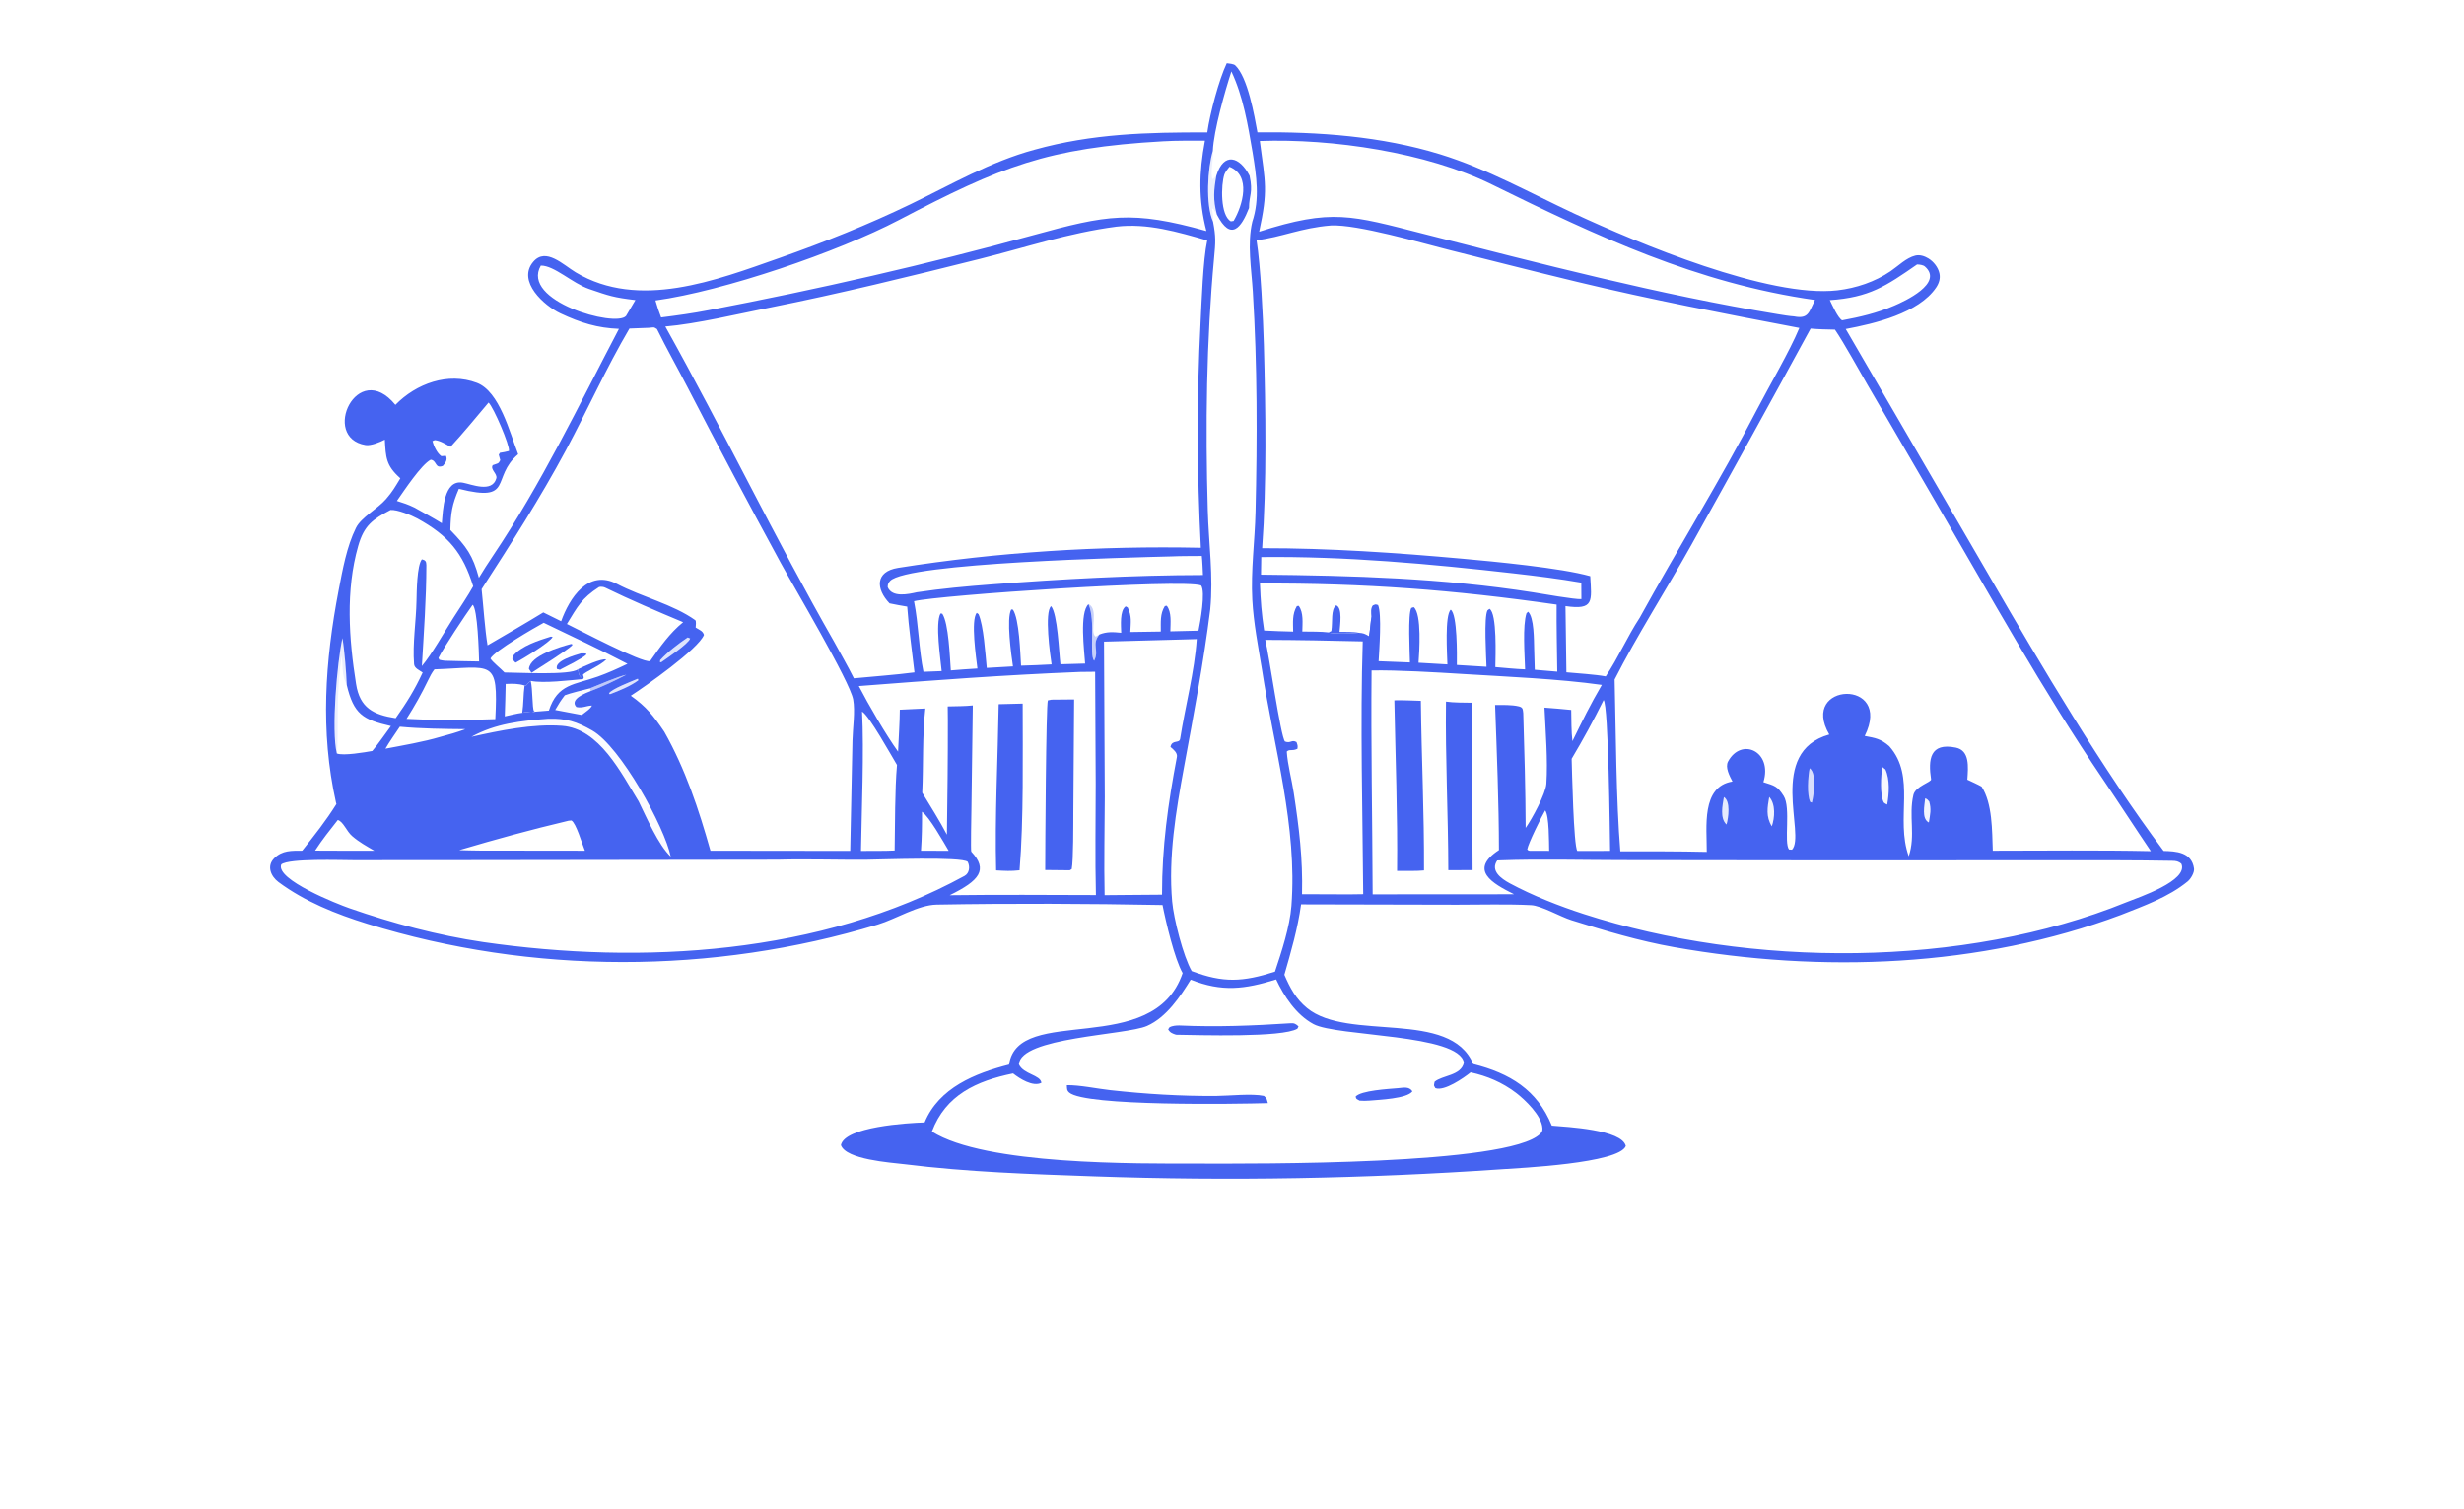 <?xml version="1.0" encoding="UTF-8"?> <svg xmlns="http://www.w3.org/2000/svg" viewBox="0 0 320 196" fill="none"><path d="M159.319 8.211C159.602 8.241 160.227 8.308 160.411 8.48C162.059 10.021 162.913 15.063 163.303 17.183C171.23 17.107 179.403 17.688 187.016 20.032C193.119 21.91 198.752 25.083 204.52 27.768C212.684 31.566 229.78 38.73 238.627 37.7C241.047 37.419 243.514 36.593 245.537 35.214C246.537 34.533 247.549 33.488 248.741 33.193C249.324 33.048 249.943 33.257 250.443 33.561C251.114 33.97 251.698 34.709 251.869 35.484C252.018 36.154 251.822 36.774 251.447 37.332C249.198 40.676 243.398 42.041 239.706 42.726L258.498 75.052C265.127 86.501 273.059 99.919 280.99 110.508C282.567 110.548 284.629 110.633 284.935 112.788C285.008 113.305 284.516 114.137 284.114 114.466C281.618 116.513 278.418 117.636 275.449 118.815C257.176 125.667 236.506 126.389 217.427 123.004C212.871 122.196 208.484 120.885 204.086 119.503C202.613 119.04 200.181 117.616 198.836 117.549C195.756 117.394 192.331 117.493 189.231 117.493L168.972 117.447C168.525 120.635 167.689 123.508 166.803 126.59C167.546 128.3 168.272 129.698 169.747 130.91C175.1 135.312 188.325 130.997 191.327 138.185C196.073 139.383 199.625 141.508 201.533 146.181C203.508 146.349 210.641 146.684 211.143 148.829C210.249 151.087 197.444 151.679 194.866 151.856C177.3 153.062 159.666 153.388 142.069 152.768C133.802 152.477 125.669 152.21 117.449 151.191C115.65 150.978 109.848 150.586 109.211 148.709C109.698 146.325 117.85 145.829 120.077 145.766C121.947 141.244 126.65 139.384 131.047 138.255C132.186 130.329 149.787 137.532 153.589 126.371C152.547 124.561 151.403 119.703 150.977 117.532C141.226 117.346 131.388 117.304 121.642 117.48C119.227 117.523 116.394 119.338 113.985 120.07C92.603 126.564 69.067 126.592 47.712 119.972C43.668 118.718 39.574 117.086 36.159 114.543C35.173 113.805 34.605 112.459 35.613 111.458C36.669 110.408 37.869 110.483 39.246 110.476C40.848 108.46 42.317 106.61 43.689 104.416C43.669 104.34 43.649 104.264 43.629 104.189C41.566 94.964 42.217 85.823 43.985 76.622C44.494 73.974 45.027 70.976 46.232 68.549C46.909 67.184 49.029 66.085 50.129 64.817C50.996 63.817 51.298 63.259 51.993 62.113L51.933 62.06C50.133 60.445 50.104 59.403 49.978 57.095C49.353 57.419 48.162 57.908 47.481 57.798C41.604 56.848 46.397 46.505 51.35 52.579C54.054 49.806 58.194 48.301 61.931 49.718C64.874 50.834 66.199 56.172 67.294 58.989C63.687 62.04 66.838 65.298 59.593 63.481C58.708 65.52 58.542 66.617 58.487 68.828C60.602 71.026 61.39 72.084 62.194 75.038C62.743 74.115 63.388 73.121 63.987 72.229C70.313 62.82 75.127 52.718 80.382 42.705C77.616 42.601 75.416 41.932 72.765 40.686C70.723 39.727 67.088 36.536 69.261 33.988C70.888 32.081 73.164 34.41 74.758 35.363C82.978 40.28 92.985 36.403 101.217 33.506C107.021 31.466 112.711 29.192 118.248 26.519C123.533 23.968 128.628 20.99 134.334 19.447C141.881 17.343 149.049 17.178 156.792 17.195C157.133 14.754 158.292 10.378 159.319 8.211ZM86.404 42.401C93.924 55.873 100.656 69.931 108.338 83.358C109.155 84.855 110.137 86.575 110.895 88.089C113.393 87.846 116.314 87.64 118.762 87.317C118.454 84.652 118.004 81.43 117.817 78.78C117.09 78.649 116.235 78.516 115.526 78.355C113.761 76.518 113.609 74.226 116.633 73.746C129.602 71.689 142.826 70.861 155.953 71.135C155.454 61.4 155.407 51.659 155.915 41.924C156.054 39.246 156.231 33.773 156.783 31.223C152.926 30.115 149.015 28.95 144.971 29.434C138.754 30.249 133.185 32.137 127.156 33.645C118.182 35.89 109.05 38.134 99.985 39.941C95.958 40.744 90.445 42.063 86.404 42.401ZM163.186 31.194C163.725 34.58 164.042 41.348 164.138 44.792C164.367 53.067 164.519 62.894 163.917 71.191C172.573 71.179 181.37 71.784 189.997 72.563C193.928 72.918 202.722 73.746 206.524 74.823C206.706 78.07 207.051 79.26 203.308 78.711L203.428 87.307C204.894 87.442 207.145 87.581 208.539 87.837C210.137 85.466 211.353 82.651 212.945 80.23C217.878 71.251 223.431 62.371 228.153 53.238C229.731 50.189 232.427 45.614 233.68 42.586C223.978 40.738 214.445 38.921 204.835 36.602C199.27 35.26 193.686 33.831 188.152 32.445C184.563 31.546 176.256 29.106 172.846 29.282C168.949 29.586 166.384 30.824 163.186 31.194ZM209.69 88.243C209.857 95.02 209.886 103.945 210.431 110.555C214.173 110.557 217.916 110.544 221.657 110.632C221.678 107.421 220.91 102.153 224.996 101.489C224.61 100.752 224.02 99.642 224.422 98.896C226.145 95.696 230.247 97.568 229.014 101.574C230.463 102.041 230.824 102.073 231.645 103.367C232.604 104.879 231.643 109.444 232.341 110.321L232.729 110.347C234.549 108.425 229.439 97.676 237.569 95.386C233.604 88.588 245.918 88.052 242.171 95.576C243.551 95.835 244.257 95.94 245.357 96.903C248.898 100.894 246.124 106.287 247.886 111.204C248.81 108.48 247.851 106.002 248.494 103.227C248.755 102.104 250.841 101.571 250.788 101.213C250.404 98.65 250.61 96.397 253.996 97.088C255.835 97.463 255.61 99.602 255.498 101.253C256.055 101.518 256.827 101.856 257.347 102.154C258.769 104.34 258.708 107.876 258.804 110.479C265.584 110.476 272.567 110.389 279.329 110.535C277.241 107.451 275.224 104.317 273.135 101.238C265.247 89.608 258.478 77.374 251.41 65.239L242.524 49.959C241.429 48.088 239.48 44.515 238.304 42.806C237.241 42.782 236.206 42.768 235.145 42.67C230.002 52.12 224.841 61.467 219.602 70.862C216.514 76.398 212.5 82.688 209.69 88.243ZM81.746 42.664C78.687 47.866 76.329 53.18 73.492 58.469C70.169 64.664 66.353 70.612 62.546 76.513C62.774 78.65 62.98 81.817 63.319 83.805C65.726 82.396 68.186 80.987 70.56 79.53L72.876 80.676C73.954 77.675 76.382 73.873 80.125 75.832C83.363 77.527 87.402 78.474 90.295 80.54C90.433 80.645 90.363 81.284 90.343 81.497C90.897 81.844 91.262 81.932 91.424 82.451C90.696 84.297 83.799 89.14 81.922 90.351C83.937 91.767 84.884 92.984 86.269 95.027C89.023 99.901 90.748 105.106 92.265 110.479L110.417 110.501L110.71 96.161C110.744 94.564 111.082 92.38 110.801 90.834C110.375 88.495 103.095 76.232 101.353 73.03C97.258 65.498 93.239 57.936 89.303 50.32C87.991 47.782 86.577 45.293 85.319 42.728C84.855 42.417 84.929 42.523 84.244 42.57L81.746 42.664ZM155.816 151.112C162.839 151.116 195.913 151.348 200.027 147.242C200.27 146.999 200.333 146.857 200.314 146.505C200.231 144.903 198.075 142.824 196.856 141.901C195.094 140.567 193.141 139.738 190.989 139.268C190.088 139.994 187.563 141.747 186.416 141.31C186.166 140.867 186.213 141.073 186.311 140.484C187.299 139.635 189.756 139.713 190.116 138.008C189.505 134.255 173.63 134.64 170.584 132.998C168.289 131.76 166.736 129.323 165.734 127.196C161.634 128.475 158.697 128.843 154.637 127.224C153.297 129.389 151.504 132.118 148.955 133.238C146.187 134.454 132.491 134.692 132.328 138.227C132.91 139.527 135.139 139.591 135.246 140.62C134.137 141.183 132.412 140.07 131.568 139.405C126.819 140.377 122.816 142.193 121.025 146.952C127.94 151.324 147.525 151.111 155.816 151.112ZM154.768 126.111C158.864 127.659 161.37 127.533 165.581 126.185C166.428 123.647 167.509 120.347 167.716 117.655C168.506 107.324 165.441 97.095 163.894 86.956C163.402 83.95 162.803 80.922 162.638 77.877C162.433 74.075 162.966 70.277 163.056 66.477C163.283 56.943 163.289 47.395 162.705 37.873C162.525 34.936 161.952 31.642 162.636 28.801C163.627 25.827 163.169 22.804 162.673 19.784C162.069 16.247 161.453 12.509 159.922 9.278C159.105 11.77 157.62 16.982 157.511 19.597C156.836 21.809 156.542 26.595 157.541 28.801C157.919 30.754 157.864 31.472 157.678 33.452C156.666 44.322 156.541 55.347 156.853 66.255C156.977 70.579 157.596 74.828 157.173 79.146C156.32 86.003 155.015 92.826 153.768 99.62C152.723 105.315 151.715 111.27 152.229 117.078C152.425 119.284 153.662 124.191 154.768 126.111ZM62.731 122.34C83.388 125.331 106.595 123.959 125.258 113.752C125.905 113.398 125.998 112.543 125.671 111.917C124.858 111.227 114.501 111.629 112.633 111.647C108.919 111.684 104.71 111.537 101.004 111.644L59.774 111.699L45.962 111.708C44.266 111.71 37.558 111.453 36.529 112.257C35.716 114.227 43.934 117.444 45.38 117.948C50.976 119.9 56.865 121.471 62.731 122.34ZM276.149 117.173C277.784 116.52 284.212 114.381 283.3 112.188C282.924 111.841 282.598 111.8 282.102 111.79C277.253 111.7 272.357 111.718 267.508 111.715L239.543 111.731L210.402 111.696C205.488 111.689 199.773 111.542 194.922 111.725L194.444 111.745C193.525 113.074 194.949 114.104 196.073 114.712C199.034 116.309 202.508 117.673 205.704 118.708C227.271 125.685 255.01 125.763 276.149 117.173ZM123.097 93.555L123.079 91.74C124.049 91.715 125.406 91.716 126.337 91.611L126.159 104.97C126.149 105.674 126.051 110.503 126.139 110.597C128.354 112.96 127.219 114.354 123.334 116.258C129.659 116.176 135.999 116.22 142.326 116.239C142.208 111.383 142.296 106.642 142.299 101.795L142.226 87.236L140.288 87.257C130.505 87.647 121.267 88.338 111.535 89.094C112.736 91.425 115.086 95.484 116.633 97.61C116.7 95.907 116.851 93.83 116.859 92.166L120.171 92.01C119.773 95.506 119.937 99.406 119.77 102.945C120.821 104.678 122.041 106.612 122.975 108.396C123.042 103.44 123.107 98.511 123.097 93.555ZM196.633 116.133C193.792 114.721 190.722 112.971 194.667 110.396C194.659 104.258 194.392 97.706 194.167 91.553C195.12 91.558 196.33 91.509 197.256 91.736C197.813 91.873 197.758 92.146 197.825 92.617C197.977 97.603 198.116 102.529 198.136 107.52C198.95 106.374 200.742 103.074 200.827 101.784C201.03 98.705 200.723 94.978 200.58 91.896C201.749 91.983 202.886 92.075 204.052 92.196C204.075 93.454 204.063 95.03 204.21 96.25C205.484 93.65 206.563 91.438 208.031 88.943C202.431 88.153 195.617 87.875 189.938 87.522C186.516 87.31 181.491 87.004 178.127 87.067C178.034 96.658 178.231 106.514 178.266 116.145L196.633 116.133ZM85.123 39.02C85.363 39.855 85.544 40.406 85.858 41.223C87.943 40.961 90.018 40.677 92.082 40.272C106.156 37.584 120.349 34.346 134.165 30.544C143.765 27.902 147.02 27.298 156.673 30.001C155.629 25.95 155.71 22.406 156.483 18.274C154.694 18.274 152.828 18.244 151.048 18.35C136.008 19.198 130.029 21.614 116.756 28.564C108.804 32.729 94.023 37.789 85.123 39.02ZM163.525 30.088C172.986 27.062 175.459 27.963 184.911 30.375C200.078 34.244 215.451 38.263 230.904 40.805C231.518 40.907 232.378 41.047 232.988 41.088C234.89 41.458 234.924 40.523 235.712 38.958C220.414 36.795 207.424 30.687 193.73 23.948C185.252 19.775 172.991 17.972 163.613 18.31C164.342 23.833 164.695 24.711 163.525 30.088ZM169.092 116.126L175.231 116.149L177.041 116.124C176.959 105.592 176.642 93.759 176.981 83.294C172.736 83.191 168.561 83.108 164.316 83.096C164.811 84.961 166.314 95.677 166.88 96.297C167.647 96.579 167.73 96.008 168.375 96.366C168.516 96.756 168.559 96.834 168.5 97.24C167.772 97.586 167.481 97.243 167.116 97.604C167.223 99.307 167.756 101.23 168.02 102.963C168.716 107.547 169.203 111.481 169.092 116.126ZM143.377 83.324L143.477 103.516C143.466 107.865 143.36 111.871 143.456 116.251L146.208 116.227L150.912 116.19C150.905 109.976 151.687 104.394 152.843 98.3C152.945 97.764 152.371 97.304 152.01 97.002C152.205 96 153.162 96.603 153.266 95.939C153.918 91.768 155.143 87.192 155.424 82.995L153.574 83.047L143.377 83.324ZM51.384 93.269C52.835 91.22 53.843 89.6 54.893 87.332C54.43 87.026 53.819 86.771 53.777 86.25C53.56 83.594 54.046 80.652 54.091 77.993C54.118 76.858 54.142 73.444 54.79 72.637C55.218 72.736 55.373 72.887 55.373 73.385C55.368 77.713 55.041 82.186 54.79 86.497C56.107 84.927 57.71 82.064 58.864 80.261C59.536 79.212 60.91 77.155 61.453 76.135C60.115 71.816 58.259 69.559 54.207 67.338C53.412 66.903 51.594 66.16 50.718 66.228C48.397 67.448 47.276 68.243 46.522 70.891C44.867 76.7 45.311 82.93 46.242 88.828C46.736 91.955 48.514 92.816 51.384 93.269ZM164.175 81.883C165.431 81.94 166.684 82.004 167.942 82.022C167.93 80.813 167.802 79.761 168.422 78.71L168.661 78.676C169.313 79.54 169.147 80.93 169.131 82.012C170.058 82.025 171.677 82.006 172.538 82.126C172.972 82.357 175.895 82.264 176.453 82.174C177.116 82.229 177.206 82.288 177.792 82.613C177.875 82.364 178.058 80.432 178.097 80.073C178.073 79.535 177.983 79.053 178.284 78.624C178.728 78.455 178.55 78.458 178.969 78.57C179.473 79.749 179.125 84.36 179.042 85.868L183.109 86.026C183.084 84.775 182.828 79.727 183.284 78.951L183.599 78.846C184.666 79.71 184.327 84.708 184.223 86.064L187.973 86.282C187.942 84.961 187.609 79.9 188.408 79.174C189.278 79.812 189.214 85.094 189.202 86.354L193.052 86.59C193.011 85.209 192.696 80.154 193.18 79.259L193.445 79.062C194.445 79.677 194.214 85.297 194.199 86.632C195.43 86.733 196.845 86.883 198.064 86.925C198.005 85.03 197.723 81.262 198.242 79.639L198.452 79.437C199.247 80.182 199.202 83.108 199.239 84.257L199.317 86.976L202.241 87.223C202.206 84.361 202.131 81.371 202.158 78.516C188.647 76.58 177.242 75.728 163.631 75.776C163.72 78.077 163.831 79.581 164.175 81.883ZM45.033 88.961C44.978 87.413 44.738 84.39 44.471 82.873C43.777 86.03 43.006 94.881 43.748 97.851C44.585 98.18 47.414 97.693 48.347 97.525C49.055 96.707 50.095 95.204 50.768 94.291C47.107 93.462 45.936 92.727 45.033 88.961ZM59.634 110.404C60.52 110.424 61.453 110.46 62.335 110.461L75.96 110.478C75.585 109.561 74.817 106.896 74.211 106.554L73.838 106.586C68.809 107.78 64.594 108.94 59.634 110.404ZM53.822 65.914C54.996 66.573 56.239 67.246 57.38 67.95C57.532 66.31 57.592 62.21 60.13 62.686C61.248 62.895 63.908 64.038 64.456 62.125C64.627 61.527 63.619 60.962 63.993 60.407C64.685 60.142 64.706 60.271 64.969 59.764L64.774 59.054L64.926 58.806C65.351 58.737 65.68 58.688 66.098 58.568C66.237 57.889 64.104 52.895 63.449 52.278C61.868 54.148 60.163 56.244 58.512 58.026C57.883 57.685 57.157 57.215 56.463 57.157L56.163 57.283C56.315 57.912 56.773 58.87 57.317 59.238L57.908 59.192C58.156 59.69 57.854 60.118 57.516 60.506C56.461 60.91 56.763 59.806 55.939 59.702C54.713 60.328 52.466 63.736 51.544 65.051C52.447 65.337 52.958 65.498 53.822 65.914ZM82.942 104.074C83.977 106.182 85.513 109.753 87.108 111.248C86.317 107.401 80.592 96.955 76.898 94.858C74.877 93.711 73.553 93.278 71.21 93.344C67.709 93.596 64.353 93.956 61.224 95.686C64.939 94.861 69.197 93.975 72.994 94.258C77.849 94.621 80.657 100.371 82.942 104.074ZM65.671 88.819C65.638 90.223 65.612 91.631 65.556 93.033C66.228 92.885 67.164 92.649 67.824 92.569C68.622 92.326 68.883 92.732 69.487 92.424L71.283 92.28C72.403 88.783 74.618 88.94 77.627 87.866C78.943 87.397 80.234 86.816 81.493 86.209C77.942 84.349 74.23 82.623 70.611 80.876C69.441 81.506 64.168 84.562 63.697 85.518C63.913 85.931 65.025 86.81 65.518 87.33C67.297 87.334 74.091 87.725 75.062 86.912C75.232 87.775 75.159 87.68 75.734 88.186C73.9 88.352 70.577 88.762 68.923 88.422C68.659 88.652 68.545 88.772 68.317 89.038L68.126 89.018C67.221 88.751 66.607 88.788 65.671 88.819ZM57.77 85.807C59.252 85.843 60.74 85.888 62.221 85.902C62.198 84.835 62.029 79.016 61.382 78.543C60.459 79.821 57.587 84.133 56.941 85.448L57.058 85.682C57.315 85.737 57.507 85.791 57.77 85.807ZM48.621 110.484C47.579 109.872 46.663 109.379 45.739 108.584C44.999 107.948 44.59 106.705 43.871 106.488C42.817 107.823 41.852 109.033 40.918 110.466L45.7 110.484L48.621 110.484ZM57.147 95.703C58.354 95.38 59.275 95.123 60.444 94.692C57.763 94.668 54.597 94.634 51.924 94.374C51.363 95.217 50.542 96.376 50.057 97.23C52.209 96.823 55.052 96.331 57.147 95.703ZM123.208 110.492C122.555 109.389 120.674 106.041 119.741 105.42C119.746 107.223 119.731 108.673 119.607 110.477L123.208 110.492ZM248.969 34.344C244.939 37.146 242.771 38.626 237.639 38.975C237.947 39.606 238.684 41.287 239.237 41.597C241.498 41.179 243.724 40.672 246.004 39.692C247.312 39.13 252.469 36.784 249.984 34.609C249.757 34.41 249.284 34.348 248.969 34.344ZM116.493 99.342C115.709 98.053 112.886 92.933 111.955 92.405C112.219 97.517 111.903 105.254 111.818 110.504C113.175 110.49 114.86 110.522 116.187 110.453C116.248 107.128 116.206 102.589 116.493 99.342ZM200.672 105.244C200.202 106.031 198.47 109.532 198.341 110.308C198.558 110.505 198.436 110.453 198.708 110.492L201.191 110.494C201.163 109.416 201.205 105.92 200.672 105.244ZM230.106 107.31C230.49 106.201 230.622 104.43 229.771 103.498C229.535 104.854 229.314 106.051 230.106 107.31ZM70.235 34.49C67.574 39.095 79.952 42.565 81.3 41.032L82.521 38.968C79.693 38.63 79.128 38.426 76.522 37.534C74.305 36.776 71.989 34.47 70.235 34.49ZM72.103 92.199L75.552 92.85C75.911 92.564 76.797 91.972 76.872 91.624C76.05 91.663 75.677 91.988 74.855 91.819C73.899 90.803 76.099 89.982 76.719 89.739C78.263 89.153 79.877 88.39 81.336 87.625C80.354 87.818 77.669 88.961 76.603 89.394C75.799 89.603 74.055 90.009 73.351 90.291C72.789 91.037 72.561 91.397 72.103 92.199ZM85.873 86.001C86.633 85.457 89.394 83.626 89.628 82.92L89.312 82.783C88.119 83.575 86.698 84.676 85.737 85.736L85.719 85.994L85.873 86.001ZM132.605 86.446C133.923 86.421 135.253 86.346 136.571 86.282C136.376 85.044 135.618 79.487 136.506 78.716C137.35 79.731 137.526 84.67 137.721 86.265L140.924 86.174C140.814 84.479 140.172 79.56 141.36 78.456C142.331 80.639 141.42 85.032 142.097 85.806C142.811 84.427 141.704 83.707 142.785 82.396C143.777 82.006 144.59 82.076 145.611 82.176C145.594 81.295 145.392 79.291 146.194 78.747L146.452 78.886C147.008 80.04 146.845 80.778 146.796 82.076L150.754 82.016C150.764 80.803 150.637 79.729 151.278 78.706L151.524 78.663C152.186 79.48 152.008 80.932 151.993 81.989L155.646 81.902C155.872 80.805 156.589 76.839 155.986 76.032C153.516 75.14 121.939 77.284 118.702 78.076C119.288 81.022 119.344 84.429 119.93 87.241L122.294 87.15C122.132 85.479 121.447 80.972 122.135 79.672L122.37 79.69C123.214 80.929 123.353 85.437 123.484 87.062C124.621 86.955 125.794 86.89 126.937 86.814C126.773 85.436 126.047 80.513 126.85 79.586L127.08 79.755C127.744 81.213 127.969 84.941 128.15 86.737L131.554 86.541C131.333 85.061 130.673 80.306 131.329 79.144L131.55 79.17C132.379 80.41 132.494 84.782 132.605 86.446ZM224.224 107.075C224.471 106.211 224.771 104.056 223.884 103.514C223.704 104.575 223.343 106.273 224.224 107.075ZM250.498 106.816C250.665 105.8 250.843 105.086 250.543 104.086C250.331 103.848 250.308 103.796 250.022 103.672C249.937 104.616 249.531 106.324 250.498 106.816ZM79.209 90.155C80.359 89.72 81.911 89.093 82.892 88.348C82.877 88.274 82.873 88.181 82.834 88.142C82.06 88.469 79.421 89.473 79.089 90.041L79.209 90.155ZM235.024 99.772C234.81 100.757 234.641 103.302 235.108 104.157L235.31 104.225C235.571 103.219 235.951 100.426 235.024 99.772ZM244.463 99.606C244.276 100.689 244.127 103.258 244.653 104.222C244.818 104.338 244.902 104.416 245.09 104.487C245.343 103.096 245.457 101.228 244.859 99.926L244.463 99.606ZM56.423 86.926C56.084 87.36 55.838 87.838 55.6 88.334C54.769 90.067 53.827 91.73 52.798 93.353C55.48 93.495 58.403 93.522 61.093 93.464C62.144 93.442 63.283 93.441 64.326 93.391C64.725 85.434 63.986 86.664 56.423 86.926ZM208.263 90.909C206.939 93.578 205.637 95.973 204.11 98.539C204.149 99.912 204.365 109.899 204.845 110.504L209.104 110.502C209.065 108.414 208.906 91.589 208.263 90.909ZM77.801 76.235C75.526 77.703 75.002 78.784 73.623 81.034C75.174 81.776 83.322 86.093 84.428 85.859C85.707 84.028 86.97 82.222 88.719 80.801C85.294 79.368 81.917 77.932 78.578 76.307C78.373 76.207 78.022 76.172 77.801 76.235ZM163.802 72.345L163.767 74.627C175.708 74.747 187.277 75.071 199.091 76.921C200.109 77.08 204.606 77.88 205.376 77.802L205.363 75.665C202.499 75.168 199.473 74.793 196.58 74.463C185.784 73.233 174.672 72.221 163.802 72.345ZM152.136 72.259C146.732 72.4 117.87 73.078 115.604 75.438C115.362 75.69 115.28 75.902 115.285 76.248C115.867 77.638 117.963 77.162 119.057 76.918C122.301 76.427 125.521 76.143 128.791 75.892C137.916 75.194 147.074 74.694 156.229 74.677C156.188 73.886 156.163 72.98 156.08 72.202C154.827 72.218 153.371 72.2 152.136 72.259Z" fill="#4563F0"></path><path d="M138.552 140.925C140.178 140.893 142.529 141.392 144.206 141.575C148.801 142.078 153.345 142.362 157.968 142.327C159.66 142.313 162.57 141.989 164.149 142.322C164.573 142.677 164.463 142.65 164.662 143.26C160.723 143.375 140.947 143.697 138.865 141.888C138.52 141.588 138.576 141.341 138.552 140.925Z" fill="#4563F0"></path><path d="M167.608 132.888C168.078 132.84 168.333 132.999 168.638 133.297L168.495 133.591C166.558 134.769 155.676 134.419 152.735 134.377C152.231 134.216 151.949 134.102 151.709 133.678L151.892 133.4C152.217 133.222 152.792 133.158 153.166 133.174C158.055 133.395 162.73 133.204 167.608 132.888Z" fill="#4563F0"></path><path d="M181.573 141.314C182.277 141.25 183.004 141.069 183.43 141.724C182.726 142.694 179.083 142.821 177.851 142.933C177.36 142.979 177.056 142.96 176.566 142.937C176.121 142.672 176.176 142.8 176.052 142.417C176.721 141.609 180.401 141.418 181.573 141.314Z" fill="#4563F0"></path><path d="M136.563 90.86L139.497 90.834L139.392 105.54C139.385 106.918 139.408 111.747 139.185 112.865L138.931 113.019L135.74 112.986C135.742 110.797 135.839 91.383 136.088 90.954L136.563 90.86Z" fill="#4563F0"></path><path d="M129.7 91.45L132.815 91.372C132.813 97.891 132.954 106.558 132.408 113.02C131.231 113.147 130.558 113.1 129.37 113.034C129.191 106.152 129.588 98.428 129.7 91.45Z" fill="#4563F0"></path><path d="M181.084 90.945C182.223 90.923 183.386 90.976 184.526 91.014C184.614 98.418 184.967 105.575 184.936 113.037C184.13 113.134 182.317 113.097 181.437 113.103C181.519 105.924 181.222 98.147 181.084 90.945Z" fill="#4563F0"></path><path d="M187.789 91.112C188.73 91.257 190.152 91.242 191.144 91.259L191.246 112.998L188.091 113.008C188.077 105.634 187.694 98.517 187.789 91.112Z" fill="#4563F0"></path><path d="M74.151 83.632L74.279 83.638L74.33 83.786C73.717 84.419 70.019 86.733 69.025 87.372L68.693 86.868C68.819 85.136 72.744 84.009 74.151 83.632Z" fill="#4563F0"></path><path d="M71.539 82.671L71.772 82.714C71.486 83.388 67.763 85.653 66.946 86.059C66.774 85.898 66.668 85.733 66.531 85.543L66.613 85.194C67.683 83.881 69.967 83.162 71.539 82.671Z" fill="#4563F0"></path><path d="M75.447 84.855C75.692 84.836 75.901 84.859 76.146 84.873L76.099 85.053C75.392 85.638 73.779 86.416 72.904 86.873L72.717 86.984L72.33 86.876C71.963 85.811 74.674 85.093 75.447 84.855Z" fill="#4563F0"></path><path d="M157.968 22.806C158.947 19.701 160.982 20.323 162.28 22.812C162.768 25.063 162.213 25.307 162.21 27.01C161.196 29.605 159.847 31.388 158.033 27.855C157.528 25.914 157.632 24.73 157.968 22.806ZM160.211 28.686C161.392 26.676 162.522 22.794 159.671 21.657C159.461 21.909 159.114 22.349 159.011 22.655C158.56 24.016 158.472 27.967 159.85 28.744L160.211 28.686Z" fill="#4563F0"></path><path d="M71.211 93.344C73.554 93.278 74.877 93.711 76.899 94.858C80.592 96.955 86.317 107.401 87.108 111.248C85.513 109.753 83.978 106.181 82.942 104.073C80.658 100.371 77.85 94.621 72.994 94.258C69.197 93.975 64.94 94.861 61.224 95.686C64.354 93.956 67.71 93.596 71.211 93.344Z" fill="#4563F0" fill-opacity="0.02"></path><path d="M73.352 90.291C74.056 90.009 75.8 89.603 76.605 89.394L76.72 89.739C76.101 89.982 73.9 90.803 74.857 91.819C75.678 91.988 76.052 91.663 76.873 91.624C76.799 91.972 75.912 92.564 75.553 92.85L72.104 92.199C72.563 91.397 72.79 91.037 73.352 90.291Z" fill="#4563F0" fill-opacity="0.031"></path><path d="M44.476 82.873C44.743 84.39 44.983 87.413 45.038 88.961C44.298 87.463 44.61 86.675 44.357 85.151C44.019 87.938 43.866 89.94 43.859 92.751C43.856 93.784 43.872 96.948 43.753 97.851C43.011 94.881 43.782 86.03 44.476 82.873Z" fill="#4563F0" fill-opacity="0.106"></path><path d="M162.679 19.784C163.174 22.804 163.632 25.827 162.641 28.801C162.611 27.925 162.71 27.66 162.213 27.01C162.216 25.307 162.771 25.063 162.283 22.811C162.755 22.395 162.579 20.717 162.679 19.784Z" fill="#4563F0" fill-opacity="0.02"></path><path d="M157.547 28.801C156.548 26.594 156.842 21.809 157.517 19.597C157.637 20.557 157.114 22.802 157.503 23.277L157.972 22.805C157.636 24.73 157.533 25.913 158.037 27.855L157.547 27.094L157.419 27.115C157.508 27.759 157.578 28.153 157.547 28.801Z" fill="#4563F0" fill-opacity="0.102"></path><path d="M68.127 89.018L68.318 89.037C68.546 88.772 68.661 88.652 68.924 88.422C69.2 89.533 69.103 91.967 69.349 92.357L69.489 92.424C68.885 92.732 68.623 92.326 67.825 92.569C68.005 91.401 67.954 90.221 68.127 89.018Z" fill="#4563F0"></path><path d="M172.538 82.126L172.899 81.953C173.098 80.763 172.799 79.147 173.526 78.609C174.39 78.924 174.023 81.222 173.966 82.052C174.626 82.061 175.854 82.038 176.454 82.174C175.896 82.264 172.973 82.357 172.538 82.126Z" fill="#4563F0"></path><path d="M244.465 99.605L244.861 99.926C245.459 101.228 245.347 103.096 245.092 104.487C244.904 104.416 244.82 104.337 244.655 104.222C244.129 103.258 244.278 100.689 244.465 99.605Z" fill="#4563F0" fill-opacity="0.047"></path><path d="M75.064 86.912C75.718 86.574 78.12 85.461 78.736 85.644C77.973 86.433 75.886 87.288 75.707 87.633C75.81 87.992 75.855 87.926 75.737 88.186C75.161 87.68 75.234 87.775 75.064 86.912Z" fill="#4563F0"></path><path d="M235.031 99.772C235.955 100.426 235.578 103.219 235.316 104.225L235.112 104.157C234.645 103.302 234.816 100.757 235.031 99.772Z" fill="#4563F0" fill-opacity="0.204"></path><path d="M141.365 78.456C142.781 79.079 141.426 82.185 142.299 82.673L142.79 82.396C141.709 83.707 142.817 84.427 142.102 85.806C141.426 85.032 142.337 80.639 141.365 78.456Z" fill="#4563F0" fill-opacity="0.302"></path><path d="M89.314 82.783L89.63 82.92C89.396 83.626 86.635 85.457 85.876 86.001L85.721 85.994L85.739 85.736C86.7 84.676 88.12 83.575 89.314 82.783Z" fill="#4563F0" fill-opacity="0.173"></path><path d="M229.771 103.498C230.624 104.43 230.492 106.201 230.108 107.31C229.316 106.05 229.537 104.854 229.771 103.498Z" fill="#4563F0" fill-opacity="0.067"></path><path d="M223.888 103.514C224.778 104.056 224.478 106.211 224.231 107.075C223.347 106.273 223.708 104.575 223.888 103.514Z" fill="#4563F0" fill-opacity="0.129"></path><path d="M250.022 103.672C250.308 103.796 250.331 103.849 250.545 104.087C250.843 105.086 250.667 105.8 250.5 106.816C249.531 106.324 249.939 104.616 250.022 103.672Z" fill="#4563F0" fill-opacity="0.063"></path><path d="M177.793 82.613C177.876 82.365 178.059 80.432 178.098 80.073C178.254 82.093 178.201 83.49 178.026 85.506C177.673 84.625 177.884 83.472 177.793 82.613Z" fill="#4563F0"></path><path d="M82.839 88.142C82.878 88.181 82.882 88.274 82.897 88.348C81.916 89.093 80.364 89.72 79.214 90.155L79.094 90.041C79.426 89.473 82.065 88.469 82.839 88.142Z" fill="#4563F0" fill-opacity="0.165"></path><path d="M76.607 89.394C77.672 88.961 80.358 87.818 81.339 87.625C79.88 88.39 78.267 89.153 76.722 89.739L76.607 89.394Z" fill="#4563F0" fill-opacity="0.349"></path></svg> 
